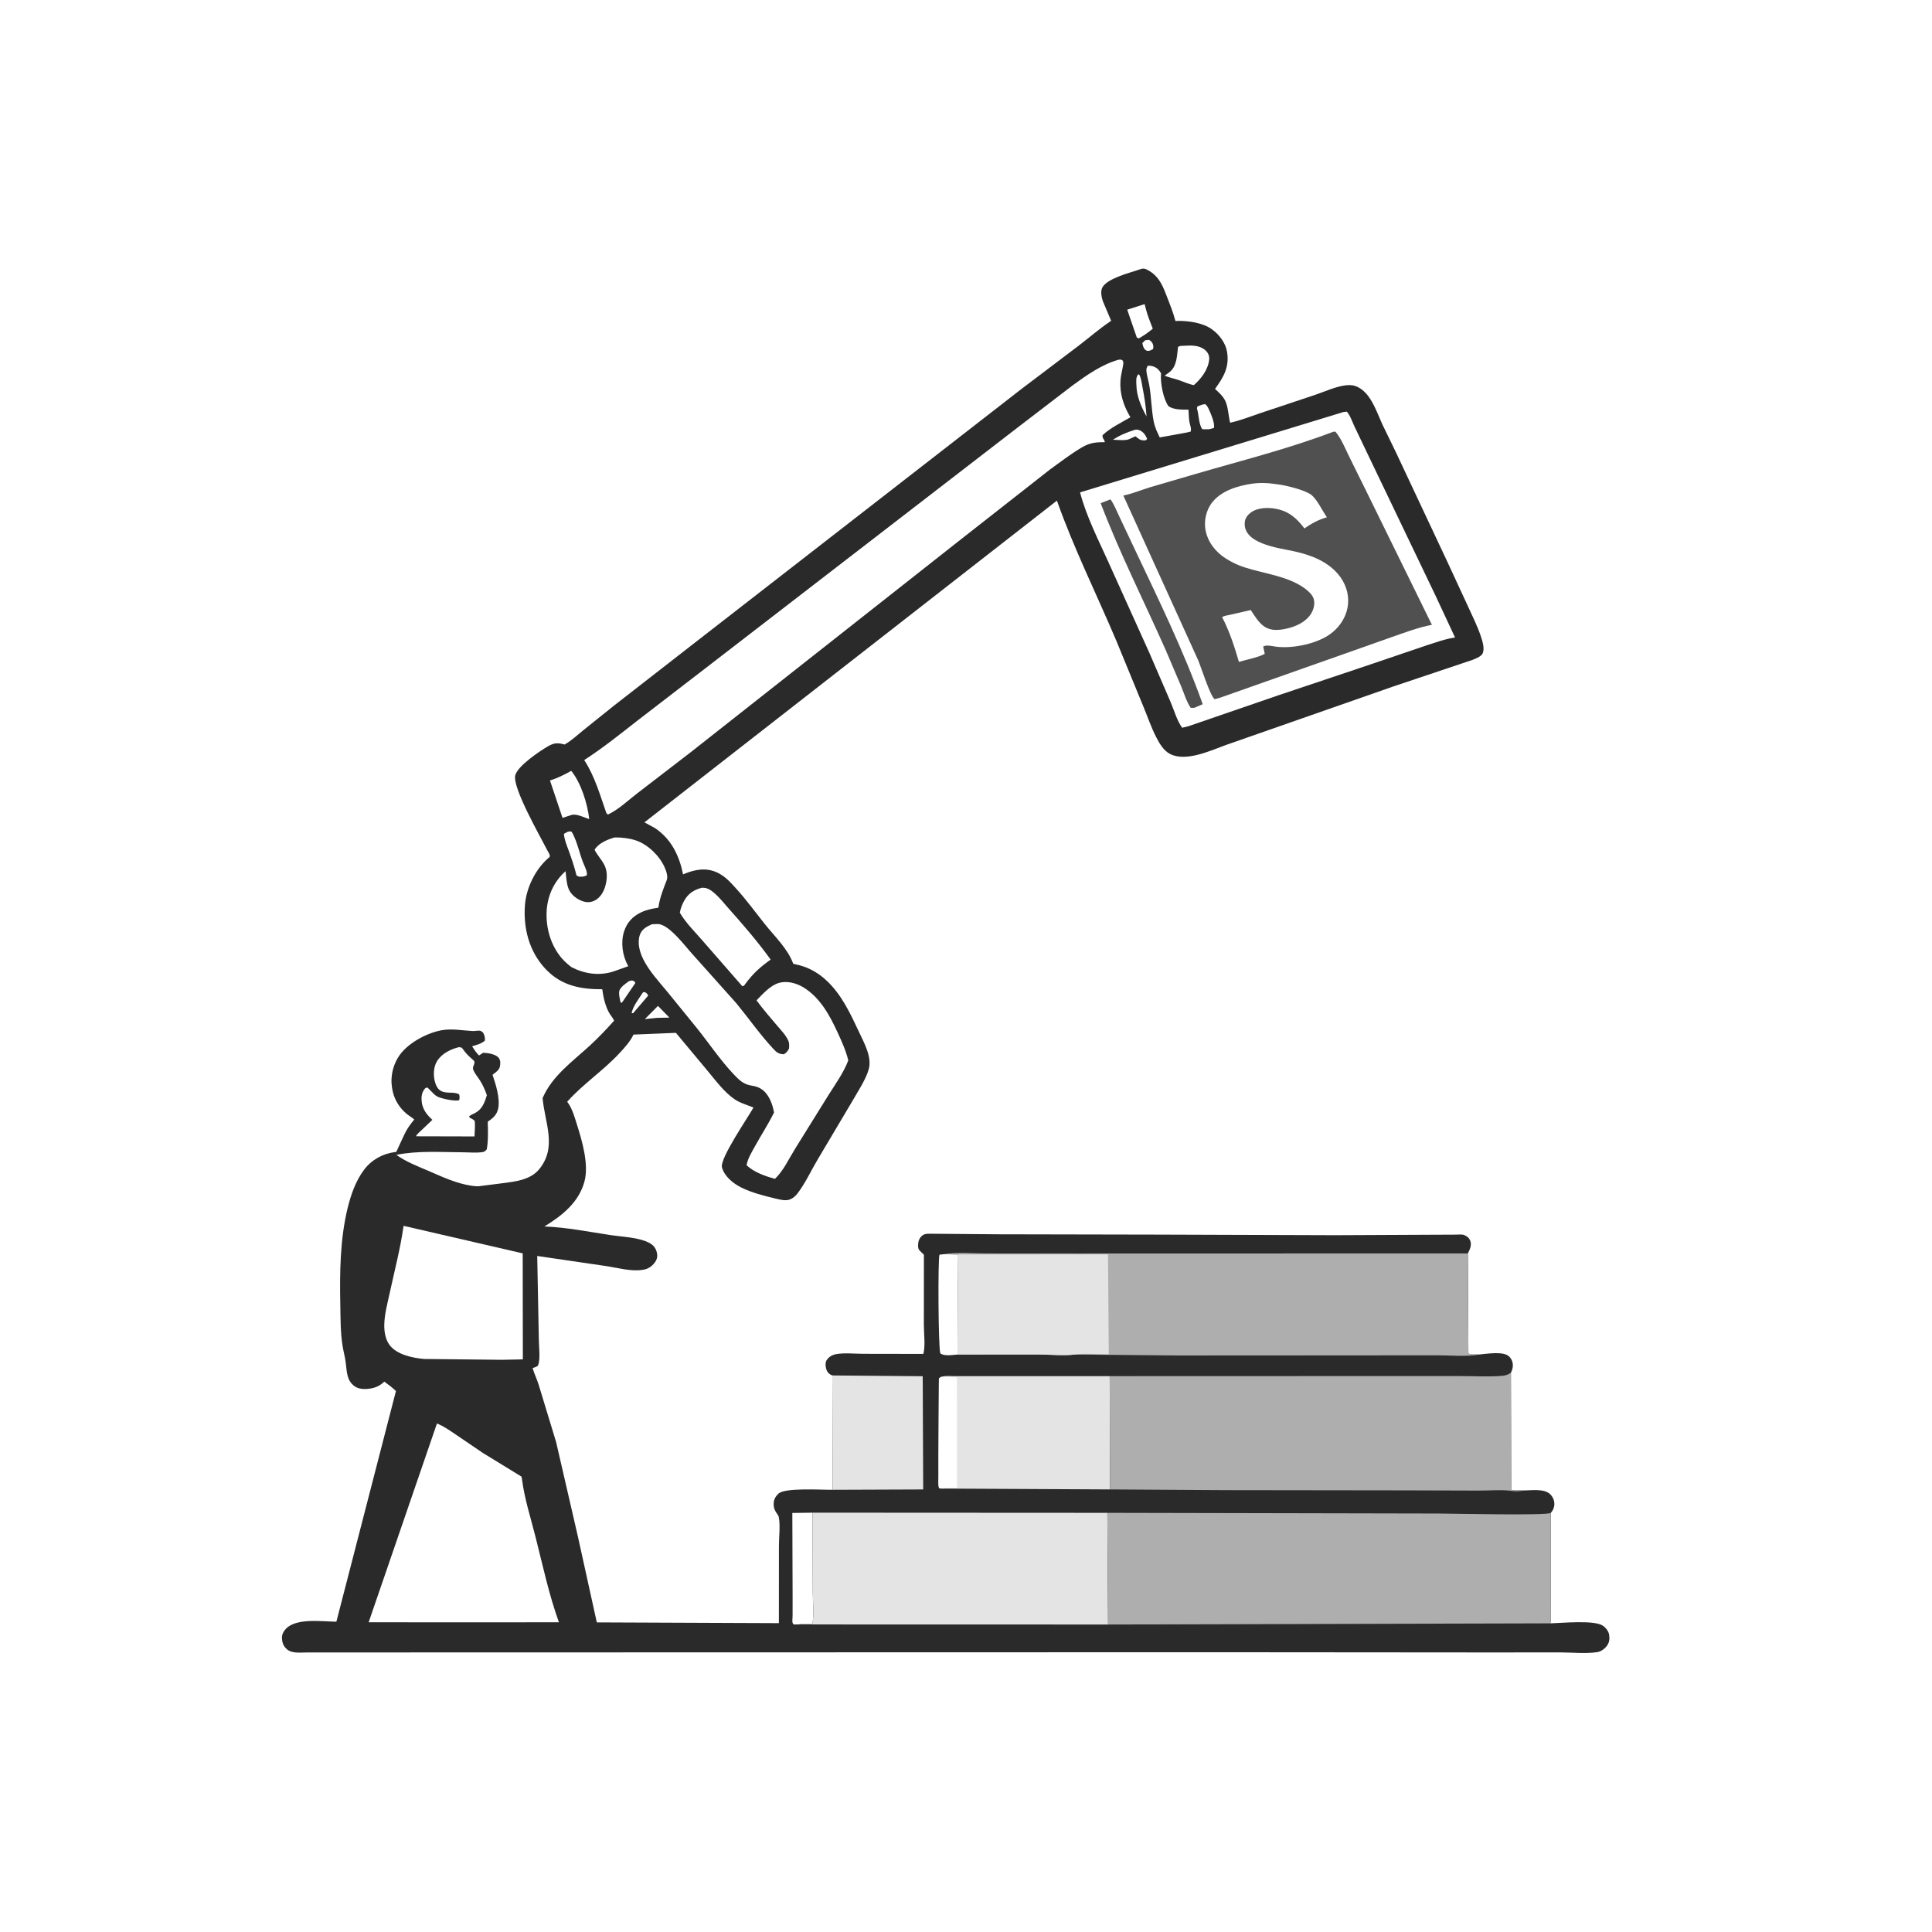 <?xml version="1.0" encoding="utf-8" ?>
<svg xmlns="http://www.w3.org/2000/svg" xmlns:xlink="http://www.w3.org/1999/xlink" width="512" height="512">
	<rect width="100%" height="100%" fill="#808080" stroke="none"/>
	<path fill="white" transform="scale(0.667 0.667)" d="M-0 -0L768 0L768 768L-0 768L0 -0Z"/>
	<path fill="#2B2A2A" transform="scale(0.667 0.667)" d="M615.998 644.984C620.627 644.852 633.414 643.586 636.851 645.919C638.004 646.702 639.109 648.093 639.336 649.5C639.584 651.035 639.456 652.488 638.547 653.778C637.6 655.121 636.096 656.226 634.44 656.456C629.925 657.083 624.574 656.538 619.99 656.526L590.715 656.543L483.472 656.459L122.1 656.547C119.706 656.547 116.101 657.023 114.178 655.427C112.692 654.194 112.155 652.891 112.037 650.98C111.945 649.501 112.56 648.261 113.561 647.186C117.705 642.738 127.888 644.279 133.65 644.329L157.311 552.695C155.902 551.278 154.303 550.142 152.701 548.957C151.286 550.276 149.866 551.098 147.96 551.529C145.799 552.017 142.887 552.18 140.986 550.851C137.589 548.477 137.842 544.763 137.334 541.125C137.031 538.955 136.437 536.807 136.092 534.635C135.232 529.21 135.311 523.584 135.203 518.099C134.957 505.568 135.113 492.469 138.062 480.23C139.362 474.84 141.268 469.282 144.624 464.795C147.586 460.835 152.04 458.363 156.93 457.737C157.076 457.718 157.259 457.784 157.367 457.685C157.642 457.435 158.163 456.09 158.36 455.691C159.379 453.631 160.234 451.47 161.325 449.451C162.245 447.747 163.388 446.289 164.601 444.793C163.624 443.919 162.463 443.31 161.461 442.462C158.864 440.267 156.969 437.335 156.128 434.024C154.902 429.2 155.606 424.301 158.221 420.046C161.496 414.717 169.197 410.559 175.226 409.374C179.404 408.552 183.694 409.445 187.877 409.646C188.646 409.682 190.269 409.354 190.875 409.562C191.278 409.701 191.584 410.033 191.939 410.268C192.581 411.494 192.706 412.055 192.664 413.438C191.275 414.731 189.341 415.142 187.569 415.719C188.413 417.044 189.196 418.231 190.312 419.351L192 418.27C193.782 418.382 197.048 418.775 198.188 420.375C198.899 421.373 198.851 422.542 198.62 423.708C198.345 425.091 197.163 425.923 196.104 426.713L195.687 427.017C196.98 430.789 198.757 436.44 197.938 440.438C197.475 442.698 196.1 444.088 194.268 445.334C194.135 445.424 193.93 445.453 193.868 445.601C193.698 446.003 193.87 447.75 193.868 448.274C193.862 451.109 193.939 453.891 193.374 456.684C192.722 457.379 192.596 457.623 191.617 457.765C189.189 458.119 186.32 457.83 183.852 457.822C175.123 457.792 166.068 457.106 157.485 458.844C161.345 461.623 165.829 463.319 170.173 465.188C175.829 467.62 181.349 470.254 187.5 471.14C188.45 471.276 189.353 471.368 190.312 471.294L199.254 470.165C204.54 469.454 210.69 468.943 214.295 464.472C221.436 455.616 216.44 446.14 215.584 436.283C219.367 427.476 227.451 421.776 234.345 415.444C237.754 412.312 240.905 408.986 243.991 405.539C243.557 404.43 242.659 403.52 242.062 402.483C240.467 399.707 239.726 396.187 239.279 393.039L236.25 392.989C228.308 392.653 221.747 390.543 216.317 384.516C210.159 377.682 207.896 368.68 208.567 359.625C209.082 352.682 212.86 345.049 218.231 340.613C218.943 340.025 217.742 338.443 217.329 337.62C214.655 332.285 203.538 312.996 204.721 308.075C205.626 304.313 214.41 298.457 217.656 296.558C219.882 295.256 221.296 295.034 223.804 295.674L224.315 295.812C227.037 294.292 229.464 291.985 231.891 290.027L244.038 280.282L279.43 252.75L405.913 154.488L428.769 137.19C432.858 134.043 436.822 130.606 441.1 127.728L441.485 127.473L438.165 119.63C437.64 118.061 437.159 115.627 438.038 114.111C440.05 110.638 448.481 108.5 452.135 107.278C453.841 106.707 454.308 106.369 456 107.278C460.778 109.847 462.187 114.083 464.018 118.827C465.058 121.522 466.131 124.222 466.859 127.021C467.079 127.865 467.249 127.493 468.008 127.49C472.353 127.472 477.91 128.227 481.537 130.851C484.455 132.963 486.969 136.246 487.544 139.863C488.501 145.881 486.163 149.799 482.751 154.531C484.284 155.903 486.051 157.538 486.904 159.443C487.98 161.849 488.099 165.318 488.745 167.951C492.853 167.091 497.054 165.372 501.051 164.042L522.683 156.83C526.25 155.619 530.002 153.898 533.705 153.233C535.216 152.961 536.867 152.856 538.348 153.329C540.45 154.002 542.252 155.577 543.57 157.303C546.033 160.526 547.55 164.905 549.23 168.604L554.759 179.989L574.903 222.879L583.524 241.5C585.204 245.204 587.036 248.843 588.329 252.708C588.968 254.618 590.034 257.795 589.019 259.715C588.395 260.896 586.186 261.74 585 262.203L553.578 272.746L487.692 295.783C481.422 298.008 471.298 302.906 464.874 299.558C462.263 298.197 460.602 295.289 459.303 292.745C457.421 289.058 456.042 284.984 454.458 281.153L443.59 254.717C435.742 236.167 426.635 217.882 419.928 198.905L256.056 326.724L260.277 329.046C266.755 333.41 269.879 339.962 271.389 347.391L271.977 347.153C276.243 345.443 280.462 344.646 284.812 346.601C287.981 348.024 290.206 350.524 292.486 353.043C296.606 357.595 300.173 362.511 303.999 367.298C307.902 372.183 313.023 376.999 315.166 382.92L317.812 383.557C326.075 385.799 331.721 392.126 335.872 399.262C337.94 402.817 339.635 406.472 341.383 410.189C343.335 414.339 346.534 420.088 345.157 424.823L345.021 425.25L344.732 426.154C343.361 429.854 340.974 433.447 339.016 436.875L324.922 460.611C322.261 465.049 320.003 470.068 316.863 474.173C316.09 475.184 315.107 476.064 313.913 476.541C312.078 477.273 309.699 476.581 307.852 476.14C303.441 475.087 298.762 473.896 294.672 471.89C291.405 470.288 287.899 467.535 286.857 463.875C285.863 460.381 297.074 444.197 299.368 440.043C296.845 439.001 294.116 438.287 291.842 436.735C287.781 433.962 284.411 429.41 281.271 425.622L268.549 410.367L251.686 411.062C250.411 413.831 248.086 416.34 246.03 418.55C239.581 425.479 231.671 430.654 225.355 437.738L226.074 438.775C227.59 441.236 228.395 444.173 229.262 446.905C231.288 453.286 234.007 462.615 232.246 469.321C230.045 477.698 223.325 483.01 216.289 487.302C225.023 487.615 234.116 489.442 242.768 490.752C247.276 491.434 253.773 491.619 257.805 493.735C259.433 494.589 260.385 495.584 260.906 497.364C261.268 498.601 261.216 499.873 260.557 501C259.596 502.641 257.941 504.014 256.059 504.397L255.562 504.486C250.932 505.34 245.24 503.67 240.621 503.002L213.448 499.02L214.087 532.317C214.102 534.901 214.769 540.108 213.798 542.397C213.513 543.069 212.269 543.305 211.606 543.562C212.246 545.698 213.24 547.776 213.942 549.915L220.96 572.973L229.595 610.434L237.123 644.601L309.463 644.902L309.481 614.232C309.475 610.796 310.072 606.14 309.434 602.822C309.317 602.214 309.146 602.054 308.812 601.572C307.833 600.155 307.378 599.24 307.388 597.48C307.397 595.846 308.089 594.603 309.254 593.483C311.879 590.958 326.503 591.982 330.838 591.916L330.689 546.486C330.212 546.301 329.794 546.101 329.404 545.755C328.507 544.96 328.159 543.869 328.039 542.707C327.916 541.518 328.132 540.637 328.95 539.742C329.835 538.774 330.984 538.228 332.267 538.008C335.545 537.448 339.542 537.873 342.908 537.89L366.866 537.93C367.725 534.699 367.064 529.85 367.063 526.393L367.082 498.527L365.335 496.822C364.677 496.035 364.729 495.046 364.819 494.071C364.943 492.73 365.522 491.526 366.647 490.746C367.27 490.315 368.111 490.211 368.846 490.181L396.553 490.403L459.119 490.528L530.736 490.766L569.394 490.583L578.354 490.544C579.331 490.543 580.824 490.355 581.72 490.695C582.825 491.114 583.808 491.935 584.191 493.065C584.793 494.843 583.98 496.436 583.201 498.004L583.416 537.75C584.657 538.365 586.331 538.147 587.713 538.161C590.725 537.916 597.218 536.76 599.534 538.903C600.586 539.876 601.117 541.24 601.08 542.659C601.054 543.661 600.717 544.505 600.315 545.407L600.429 592.129L605.804 592.17C608.858 592.126 613.678 591.406 615.988 593.761C617.098 594.892 617.658 596.329 617.564 597.913C617.49 599.162 616.955 600.203 616.129 601.123L616.15 632.862L616.103 640.997C616.085 642.214 616.245 643.806 615.998 644.984Z"/>
	<path fill="white" transform="scale(0.667 0.667)" d="M454.991 135.188L456.562 135.022C456.925 135.294 457.336 135.571 457.615 135.938C458.261 136.786 458.337 137.651 458.157 138.672L456.938 139.292C456.125 139.443 455.773 139.569 455.062 138.992C454.262 138.343 454.078 137.26 453.875 136.312L454.991 135.188Z"/>
	<path fill="white" transform="scale(0.667 0.667)" d="M255.445 394.312L256.129 394.13C256.94 394.68 257.153 394.641 257.514 395.595L251.938 402.115L251.556 402.562L250.952 402.562C251.452 399.793 253.937 396.642 255.445 394.312Z"/>
	<path fill="white" transform="scale(0.667 0.667)" d="M261.417 399.671L265.965 404.317L261.065 404.409L256.2 404.909L261.417 399.671Z"/>
	<path fill="white" transform="scale(0.667 0.667)" d="M249.933 389.812L251.062 389.552C251.968 389.856 251.963 389.648 252.427 390.562L247.688 397.534L247.027 398.438L246.562 398.266C246.295 397.029 245.698 394.711 246.121 393.519C246.637 392.07 248.736 390.661 249.933 389.812Z"/>
	<path fill="white" transform="scale(0.667 0.667)" d="M452.312 148.688L452.646 148.87C453.429 150.272 453.601 152.092 453.9 153.663C454.647 157.594 455.297 161.462 455.538 165.459C453.49 161.797 451.611 157.452 451.521 153.18C451.486 151.545 451.148 149.881 452.312 148.688Z"/>
	<path fill="white" transform="scale(0.667 0.667)" d="M450.802 170.812C451.521 170.656 451.878 170.653 452.598 170.893C454.199 171.426 455.175 172.906 455.777 174.375L455.257 174.938C453.049 175.092 452.815 174.616 451.125 173.345L449.023 174.299C447.487 175.229 444.044 174.766 442.189 174.721C444.899 172.939 447.715 171.769 450.802 170.812Z"/>
	<path fill="white" transform="scale(0.667 0.667)" d="M477.933 160.688L478.881 160.58C479.601 161.195 479.902 161.788 480.294 162.632C481.072 164.306 482.86 168.436 482.268 170.062L480.389 170.556L477.75 170.554C476.376 169.097 476.288 164.697 475.653 162.59C475.481 162.019 475.61 161.975 475.818 161.438L477.933 160.688Z"/>
	<path fill="white" transform="scale(0.667 0.667)" d="M225.39 330.562C226.035 330.321 226.383 330.321 227.062 330.419L227.489 331.097C229.311 334.521 230.208 338.901 231.624 342.569C232.15 343.929 233.521 346.46 233.128 347.812L231.938 348.244C230.64 348.326 230.147 348.56 229.049 347.812C228.234 344.402 227.116 341.195 225.931 337.906C225.198 335.871 224.162 333.471 224.062 331.3L225.39 330.562Z"/>
	<path fill="white" transform="scale(0.667 0.667)" d="M454.779 120.828L455.239 122.625C455.938 125.364 456.998 127.964 458.018 130.595C456.249 132.077 454.5 133.282 452.503 134.438L451.688 134.147L447.863 123.046L454.779 120.828Z"/>
	<path fill="white" transform="scale(0.667 0.667)" d="M469.012 137.438L472.56 137.29C474.968 137.268 477.53 137.667 479.261 139.498C480.094 140.38 480.554 141.593 480.435 142.801C480.037 146.848 477.285 150.454 474.311 153.032C472.152 152.598 470.236 151.645 468.161 150.956C466.343 150.351 464.504 150.004 462.723 149.266L463.875 148.437L464.685 147.836C467.662 145.456 467.621 141.26 468.049 137.812L469.012 137.438Z"/>
	<path fill="white" transform="scale(0.667 0.667)" d="M226.967 306.27C230.896 311.13 233.406 319.325 234.113 325.435C232.326 324.904 229.872 323.623 228.02 323.678L227.306 323.722L223.501 324.961L218.517 310.102C221.576 309.133 224.18 307.83 226.967 306.27Z"/>
	<path fill="white" transform="scale(0.667 0.667)" d="M456.024 145.312C456.678 145.279 457.041 145.295 457.668 145.441C459.457 145.858 460.376 146.789 461.312 148.312C460.934 151.957 462.134 158.423 464.287 161.438C466.65 162.906 469.534 162.712 472.225 162.774C472.297 164.319 472.33 165.906 472.54 167.438C472.709 168.679 473.507 170.295 473.062 171.474L471.666 171.817L460.779 173.795L459.483 170.998C459.03 169.88 458.625 168.652 458.39 167.47C457.442 162.708 457.467 157.671 456.585 152.823C456.327 151.407 455.236 147.777 455.53 146.438C455.618 146.037 455.859 145.688 456.024 145.312Z"/>
	<path fill="white" transform="scale(0.667 0.667)" d="M380.422 538.185C378.485 538.313 375.197 538.952 373.59 537.697C372.789 535.111 372.623 500.399 373.268 498.523L374.958 498.318L380.71 498.422L380.422 538.185Z"/>
	<path fill="white" transform="scale(0.667 0.667)" d="M317.241 645.418L315.375 645.425C315.219 645.221 314.993 645.054 314.907 644.812C314.71 644.261 314.909 642.711 314.91 642.084L314.916 634.993L314.809 601.126L322.82 601.008L322.932 632.77C322.931 636.54 323.568 641.639 322.729 645.221C320.957 645.245 318.978 645.091 317.241 645.418Z"/>
	<path fill="white" transform="scale(0.667 0.667)" d="M182.265 416.062C182.635 416.127 183.062 416.048 183.375 416.256C183.772 416.52 184.483 417.631 184.83 418.046C185.834 419.246 186.919 420.266 188.113 421.273C189.252 422.235 187.542 423.651 188.004 424.938C188.547 426.453 189.817 427.897 190.688 429.257C191.889 431.134 192.696 433.045 193.441 435.135C192.733 437.545 191.87 439.977 189.787 441.562C188.82 442.298 187.486 442.77 186.428 443.438L186.562 444.058C187.241 444.396 187.939 444.693 188.488 445.227C188.945 445.672 188.555 450.583 188.524 451.524L165.322 451.468C165.385 450.814 166.982 449.518 167.512 448.995L171.794 444.934C169.602 442.93 167.887 440.803 167.55 437.7C167.362 435.971 167.504 434.203 168.617 432.809C169.129 432.167 168.985 432.206 169.867 432.113L171.056 433.312C171.895 434.162 172.751 435.163 173.83 435.71C175.383 436.497 180.779 437.689 182.438 437.125C182.642 436.226 182.664 435.739 182.438 434.843C180.527 433.579 177.395 434.711 175.121 433.4C173.804 432.641 173.116 431.075 172.764 429.664C172.112 427.054 172.227 423.916 173.66 421.589C175.505 418.593 178.975 416.916 182.265 416.062Z"/>
	<path fill="white" transform="scale(0.667 0.667)" d="M278.967 352.688L280.197 352.794C283.336 353.338 286.966 358.104 289.021 360.412C294.968 367.088 300.981 373.996 306.191 381.264C301.986 384.264 299.301 386.674 296.167 390.868C295.677 391.544 295.797 391.632 294.938 391.846L278.843 373.404C275.872 369.997 272.382 366.537 270.11 362.631C270.375 360.926 271.169 358.985 272.059 357.496C273.666 354.805 275.983 353.437 278.967 352.688Z"/>
	<path fill="white" transform="scale(0.667 0.667)" d="M244.279 332.722C246.942 332.689 250.131 333.064 252.649 333.913C257.379 335.509 261.889 339.878 263.972 344.39C264.607 345.765 265.498 348.152 264.932 349.612C263.628 352.981 262.173 356.614 261.648 360.203L261.589 360.636C259.214 360.994 256.909 361.445 254.722 362.487C251.389 364.074 249.112 366.502 247.965 370.046C246.56 374.386 247.294 379.598 249.444 383.562L249.627 383.89L243.674 386.001C238.051 387.791 232.23 386.938 227.091 384.285C225.746 383.277 224.422 382.12 223.312 380.851C218.84 375.739 216.825 368.691 217.193 361.986C217.532 355.835 220.107 350.212 224.708 346.138C224.954 348.339 225.075 350.888 225.839 352.972C226.642 355.161 228.726 356.915 230.818 357.809C232.649 358.591 234.433 358.718 236.25 357.822C238.405 356.759 239.814 354.433 240.457 352.193C241.291 349.286 241.473 346.04 239.944 343.312C238.845 341.352 237.318 339.71 236.239 337.67L236.381 337.406C238.051 334.873 241.489 333.484 244.279 332.722Z"/>
	<path fill="#E4E4E4" transform="scale(0.667 0.667)" d="M330.689 546.486L366.614 546.799L366.804 591.78L330.838 591.916L330.689 546.486Z"/>
	<path fill="white" transform="scale(0.667 0.667)" d="M160.348 487.048L207.678 497.984L207.735 540.102L199.406 540.272L168.374 539.939C163.833 539.491 157.748 538.266 154.825 534.456C153.174 532.304 152.64 529.152 152.674 526.5C152.73 522.223 153.965 517.798 154.863 513.628C156.779 504.729 159.087 496.088 160.348 487.048Z"/>
	<path fill="white" transform="scale(0.667 0.667)" d="M259.067 367.204L261.562 367.134C265.984 367.481 272.159 375.867 274.995 378.966L292.55 398.599C297.428 404.537 301.962 411.034 307.187 416.655C308.587 418.161 309.344 418.802 311.438 418.87C312.544 418.191 312.872 417.768 313.49 416.625C313.551 415.649 313.651 414.569 313.28 413.644C312.395 411.436 310.289 409.302 308.765 407.497C305.975 404.19 303.135 400.959 300.582 397.459C303.04 394.943 306.008 391.525 309.513 390.524C312.775 389.592 316.51 390.624 319.284 392.342C325.918 396.448 329.699 403.471 332.858 410.351C334.508 413.945 336.108 417.462 337.039 421.322C335.212 426.119 332.064 430.527 329.321 434.842L315.849 456.516C313.432 460.404 311.25 465.218 307.902 468.37C303.984 467.317 299.638 465.764 296.62 462.988C297.083 460.336 298.612 457.883 299.896 455.549C302.395 451.004 305.253 446.667 307.542 442.007C307.08 439.509 306.292 437.084 304.82 434.987C303.442 433.023 301.649 431.893 299.311 431.46C298.464 431.304 297.652 431.169 296.835 430.888C294.612 430.125 292.983 428.397 291.402 426.723C286.094 421.101 281.657 414.409 276.788 408.375L265.263 394.2C261.942 390.179 257.907 385.842 255.599 381.168C254.122 378.177 253.079 374.49 254.304 371.232C255.11 369.088 257.096 368.068 259.067 367.204Z"/>
	<path fill="#E4E4E4" transform="scale(0.667 0.667)" d="M373.892 547.067C375.457 546.492 378.093 546.781 379.812 546.771L393.814 546.769L440.901 546.761L441.036 591.77L374.565 591.438L373.131 591.344C372.691 589.907 372.883 588.159 372.882 586.653L372.879 578.153L373.045 547.698L373.892 547.067Z"/>
	<path fill="white" transform="scale(0.667 0.667)" d="M374.565 591.438L373.131 591.344C372.691 589.907 372.883 588.159 372.882 586.653L372.879 578.153L373.045 547.698L373.892 547.067L374.285 547.104L380.195 547.235L380.248 591.234C378.472 591.242 376.275 590.998 374.565 591.438Z"/>
	<path fill="white" transform="scale(0.667 0.667)" d="M173.605 565.581C176.291 566.622 178.738 568.399 181.125 569.995L191.818 577.261L207.167 586.671C207.383 587.496 207.329 587.174 207.424 587.918C208.372 595.362 210.905 603.274 212.759 610.585C215.628 621.901 218.108 633.571 222.062 644.551L195.562 644.574L146.469 644.556L173.605 565.581Z"/>
	<path fill="#E4E4E4" transform="scale(0.667 0.667)" d="M322.82 601.008L439.965 601.071L440.254 645.448L317.241 645.418C318.978 645.091 320.957 645.245 322.729 645.221C323.568 641.639 322.931 636.54 322.932 632.77L322.82 601.008Z"/>
	<path fill="white" transform="scale(0.667 0.667)" d="M444.475 142.914L445.312 142.896C446.546 143.071 446.356 144.267 446.197 145.249C445.881 147.21 445.318 149.128 445.181 151.116C444.828 156.24 446.312 160.925 448.858 165.315L449.135 165.784C445.472 167.937 441.154 169.981 438.07 172.904C437.911 174.317 438.788 174.386 438.959 175.687L438.529 175.687L437.812 175.696C434.368 175.723 432.282 176.282 429.372 178.037C425.179 180.565 421.216 183.611 417.246 186.482L380.76 215.094L274.473 298.838L253.289 315.128C249.578 317.973 245.727 321.68 241.511 323.654L240.917 323.062C238.535 316.215 236.354 308.627 232.425 302.473L232.114 301.993C239.643 297.116 246.423 291.649 253.475 286.146L277.583 267.589L404.394 169.805L426.076 153.19C431.699 149.095 437.708 144.803 444.475 142.914Z"/>
	<path fill="#AFAEAE" transform="scale(0.667 0.667)" d="M440.901 546.761L547.006 546.727L580.217 546.735C585.587 546.732 591.183 547.072 596.525 546.669C598.048 546.554 599.054 546.277 600.315 545.407L600.429 592.129L605.804 592.17C604.321 592.448 602.35 592.619 600.844 592.394C596.75 591.781 591.866 592.249 587.696 592.235L557.906 592.145L486.712 592.053L441.036 591.77L440.901 546.761Z"/>
	<path fill="#AFAEAE" transform="scale(0.667 0.667)" d="M439.965 601.071L571.476 601.343C577.74 601.366 613.997 602.211 616.129 601.123L616.15 632.862L616.103 640.997C616.085 642.214 616.245 643.806 615.998 644.984L440.254 645.448L439.965 601.071Z"/>
	<path fill="#AFAEAE" transform="scale(0.667 0.667)" d="M374.958 498.318C380.346 497.425 386.751 498.018 392.264 498.017L427.787 498.04L526.601 498.015L583.201 498.004L583.416 537.75C584.657 538.365 586.331 538.147 587.713 538.161C582.715 539.137 576.503 538.483 571.364 538.489L537.975 538.518L468.567 538.556L426.939 538.182C422.607 538.75 417.303 538.18 412.873 538.171L380.422 538.185L380.71 498.422L374.958 498.318Z"/>
	<path fill="#E4E4E4" transform="scale(0.667 0.667)" d="M380.71 498.422L440.241 498.398L440.534 538.092C436.162 538.065 431.242 537.607 426.939 538.182C422.607 538.75 417.303 538.18 412.873 538.171L380.422 538.185L380.71 498.422Z"/>
	<path fill="white" transform="scale(0.667 0.667)" d="M533.828 163.688L535.125 163.563C536.475 165.078 537.264 167.563 538.137 169.409L543.876 181.411L570.462 236.875L578.117 253.298C574.287 253.816 570.315 255.307 566.625 256.47L542.076 264.805L507.92 276.25L472.216 288.532L469.688 289.15C467.662 286.381 466.45 282.116 465.091 278.912L456.719 259.513L440.142 222.79C436.21 214.136 431.511 204.83 429.126 195.628L533.828 163.688Z"/>
	<path fill="#515051" transform="scale(0.667 0.667)" d="M441.223 198.402C442.644 200.404 443.673 203.017 444.737 205.255L450.65 217.784C460.258 238.103 470.324 258.601 477.861 279.795L474.562 281.214C474.042 281.251 473.581 281.239 473.062 281.208C471.386 278.693 470.48 275.558 469.326 272.768L463.186 258.349C454.56 238.906 444.892 219.805 437.311 199.915L441.223 198.402Z"/>
	<path fill="#515051" transform="scale(0.667 0.667)" d="M529.667 171.562L530.559 171.488C532.883 174.195 534.359 177.949 535.923 181.148L542.66 194.772L568.921 248.256C563.445 249.255 557.754 251.482 552.479 253.292L527.323 262.186L484.967 277.137L482.625 277.809C480.877 276.688 477.302 265.279 476.022 262.253L446.322 196.887C449.888 196.175 453.357 194.706 456.829 193.625L475.125 188.28C493.342 182.957 511.923 178.328 529.667 171.562Z"/>
	<path fill="white" transform="scale(0.667 0.667)" d="M497.893 192.116C500.339 191.786 503.351 191.848 505.804 192.192L508.775 192.595C511.783 193.1 519.26 194.873 521.426 196.971C523.681 199.155 525.353 202.891 527.208 205.518C523.741 206.529 521.218 207.903 518.272 209.95C515.312 206.065 512.355 203.304 507.401 202.246C504.131 201.547 499.959 201.566 497.119 203.534C495.957 204.34 494.821 205.682 494.613 207.116C493.328 215.974 507.871 217.686 513.871 218.977C516.393 219.52 518.867 220.206 521.279 221.128C525.73 222.829 529.869 225.465 532.647 229.414C535.116 232.924 536.2 237.193 535.394 241.441C534.553 245.87 531.782 249.709 528.098 252.222C522.44 256.081 512.184 258.062 505.595 256.707C504.472 256.536 502.79 256.253 501.893 256.909L502.512 259.783C499.641 261.321 495.406 262.004 492.245 262.983C490.419 256.759 488.564 250.981 485.569 245.191C486.516 244.604 487.831 244.473 488.914 244.224L496.95 242.381C498.476 244.679 499.998 247.327 502.312 248.918C504.959 250.738 508.09 250.432 511.076 249.785C514.848 248.968 518.861 247.153 520.955 243.76C521.924 242.189 522.496 239.942 522.004 238.125C521.598 236.628 520.417 235.409 519.249 234.446C512.6 228.963 502.402 228.003 494.438 225.406C491.887 224.575 489.438 223.413 487.167 221.985C483.056 219.4 479.96 215.556 478.991 210.736C478.281 207.203 479.175 202.982 481.28 200.062C484.969 194.945 491.948 192.933 497.893 192.116Z"/>
</svg>
